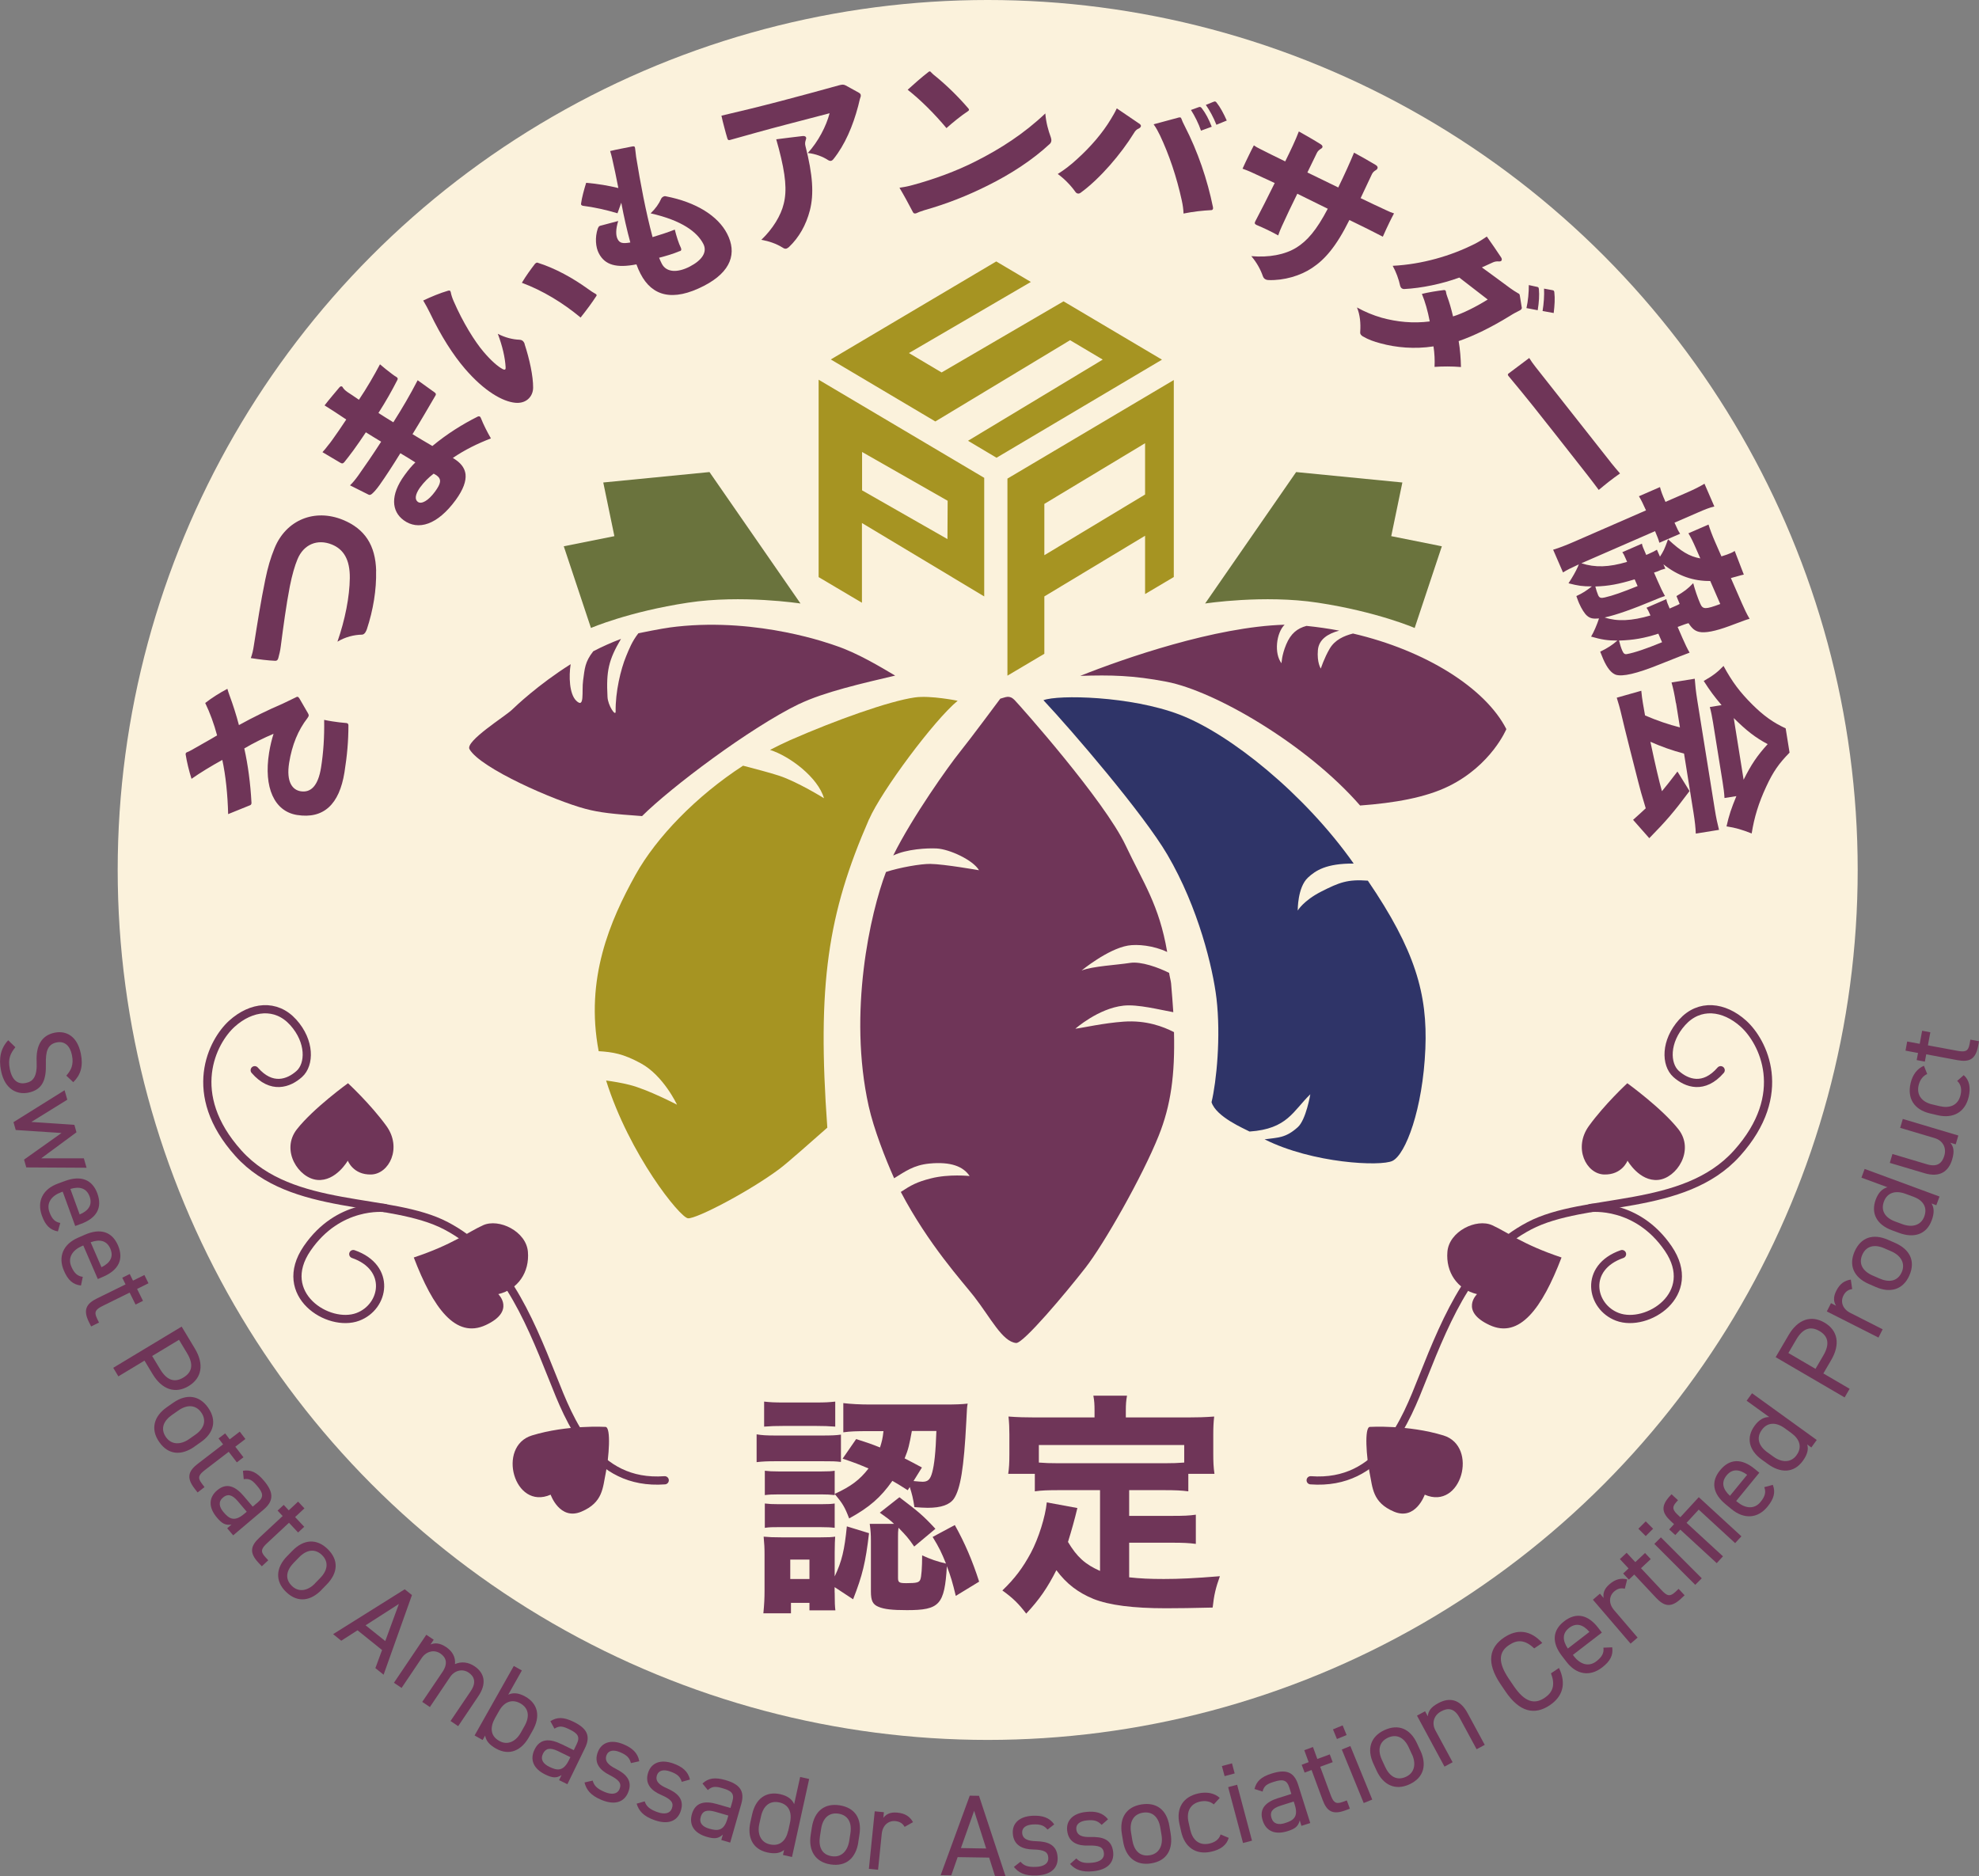 <?xml version="1.0" encoding="UTF-8"?>
<svg id="_レイヤー_2" data-name="レイヤー 2" xmlns="http://www.w3.org/2000/svg" viewBox="0 0 284.68 269.89">
  <rect x="0" y="0" width="284.68" height="269.89" fill="#808080" stroke="none"/>
  <defs>
    <style>
      .cls-1 {
        fill: #a69422;
      }

      .cls-2 {
        fill: none;
        stroke: #6c3456;
        stroke-linecap: round;
        stroke-linejoin: round;
        stroke-width: 1.18px;
      }

      .cls-3 {
        fill: #2f3468;
      }

      .cls-4 {
        fill: #fbf2dc;
      }

      .cls-5 {
        fill: #6f3558;
      }

      .cls-6 {
        fill: #6a733d;
      }
    </style>
  </defs>
  <g id="_レイヤー_1-2" data-name="レイヤー 1">
    <g>
      <circle class="cls-4" cx="142.08" cy="125.15" r="125.15"/>
      <g>
        <path class="cls-5" d="M32.82,117.14c-.07-2.82-.35-5.55-.84-7.82-1.56.86-3.15,1.82-4.43,2.72-.36-1.14-.67-2.4-.85-3.54,0-.02,0-.05.01-.07.01-.08.05-.15.13-.19.25-.09.47-.21.73-.35,1.14-.67,2.44-1.36,3.66-2.1-.45-1.67-1.03-3.26-1.71-4.66.94-.73,2.03-1.43,3.19-2.04.08.3.17.57.29.9.52,1.4.99,2.87,1.37,4.32,1.98-1.1,4.3-2.23,6.27-3.07.67-.31,1.23-.6,1.93-.93.09-.06.17-.08.24-.07.08.01.14.07.25.22l1.25,2.16c.08.14.11.25.1.33-.02.1-.09.22-.19.36-1.33,1.72-2.21,3.83-2.63,6.44-.43,2.72.46,3.89,1.67,4.08,1.46.23,2.5-.79,2.92-3.4.34-2.14.49-4.33.45-6.87.4.09.78.15,1.15.21.7.11,1.36.19,2,.24.02,0,.05,0,.08.01.18.03.24.14.26.3,0,2.29-.18,4.33-.57,6.79-.74,4.6-2.99,6.74-6.83,6.13-3.24-.52-4.82-3.92-4.01-8.97.16-.98.37-1.85.64-2.71-1.41.6-2.92,1.34-4.21,2.11.53,2.35.89,5.07,1.03,7.75.02.05,0,.11,0,.15-.02.15-.09.24-.25.29l-3.11,1.26Z"/>
        <path class="cls-5" d="M54.1,82.13c.07,2.7-.41,5.61-1.33,8.4-.03.07-.05.12-.08.19-.16.4-.4.58-.65.58-1.08.02-2.36.32-3.5,1.01,1.1-3.15,1.75-6.47,1.78-9.15.03-2.69-.91-4.14-2.56-4.82-2.1-.86-4.09-.03-4.97,2.12-.39.94-.76,2.19-1.1,3.9-.52,2.68-.94,5.83-1.31,8.68-.07.58-.21,1.12-.35,1.65-.02.05-.03.07-.05.12-.08.19-.19.25-.4.25-1.03-.04-2.29-.2-3.5-.39.2-.55.34-1.15.43-1.78.52-3.28,1.01-6.41,1.65-9.51.36-1.75.75-3.1,1.34-4.54,1.66-4.05,5.76-5.72,9.84-4.05,3.13,1.29,4.68,3.63,4.77,7.35Z"/>
        <path class="cls-5" d="M46.39,65.04c.28-.3.54-.61.78-.94.22-.25.41-.52.61-.79.66-.91,1.31-1.88,2.03-2.96-1.08-.72-2.14-1.43-3.12-2.03.7-.91,1.44-1.76,2.14-2.6.14-.15.26-.19.39-.1.04.03.08.06.11.15.15.23.36.42.65.63.39.25.96.63,1.65,1.11,1.14-1.69,2.2-3.53,3.03-5.1.53.45,1.13.95,1.73,1.39.23.17.45.33.69.47.16.12.17.25.05.45-.74,1.45-1.59,2.97-2.69,4.69.75.48,1.38.88,2.14,1.34,1.26-1.98,2.44-3.99,3.5-6.05.76.55,1.67,1.21,2.44,1.75.19.14.22.26.14.42-1.14,1.95-2.1,3.61-3.32,5.59.97.58,1.81,1.1,2.86,1.7,2.13-1.76,4.29-3.11,6.52-4.23.1-.05.23-.05.31,0,.06.04.11.11.14.2.39.98.92,2.02,1.45,2.94-1.87.71-3.79,1.65-5.48,2.81.2.11.36.23.53.35.84.61,1.22,1.3,1.3,2.02.09.95-.3,2.14-1.41,3.67-2.63,3.6-5.41,4.44-7.49,2.92-1.75-1.28-1.97-3.61.13-6.49.57-.78,1.03-1.33,1.55-1.83-.73-.47-1.41-.87-2.16-1.32-1.06,1.72-2.1,3.32-3,4.59-.46.64-.82,1.04-1.13,1.29-.18.12-.3.16-.46.07l-2.65-1.33c.41-.39.78-.85,1.21-1.45,1-1.41,2.07-2.97,3.27-4.83-.81-.49-1.51-.91-2.2-1.35-.62.94-1.21,1.79-1.8,2.6-.44.6-.86,1.14-1.29,1.68-.2.23-.34.25-.6.09l-2.55-1.51ZM60.42,70.13c-.73,1.04-.77,1.74-.31,2.07.51.37,1.49-.14,2.47-1.48.82-1.13,1-1.76.24-2.32-.12-.09-.26-.16-.44-.26-.7.53-1.38,1.2-1.95,1.98Z"/>
        <path class="cls-5" d="M75.45,49.46c.73,2.22,1.25,4.66,1.24,6.29,0,.7-.28,1.28-.74,1.68-.44.38-1.07.59-1.84.51-1.79-.17-4.43-1.64-7.23-4.9-1.69-1.97-3.42-4.65-5.02-8-.31-.64-.6-1.16-.98-1.81,1.12-.53,2.43-1.08,3.61-1.42.15-.02.22-.02.27.04.03.04.05.09.08.17.06.38.22.85.42,1.31,1.34,3.08,3.03,5.79,4.3,7.28,1.09,1.28,2.04,2.11,2.74,2.48.17.09.3.11.36.06.08-.07.09-.21.07-.39-.08-1.31-.44-2.94-1.12-4.74,1.09.57,2.21.82,3.08.85.25.02.43.07.58.24.08.1.15.21.21.36ZM85.78,42.37c.07.08.06.15-.02.25-.59.91-1.4,2.01-2.24,3.06-2.56-2.13-5.45-3.88-8.45-5,.62-1.04,1.3-1.96,1.89-2.73.02-.02.04-.03.08-.07.12-.1.23-.13.38-.06,2.5.8,4.98,2.17,7.21,3.78.38.28.74.51,1.05.68.05.02.09.06.1.08Z"/>
        <path class="cls-5" d="M88.82,30.68c-1.57-.48-3.44-.89-5-1.08-.1-.03-.18-.08-.22-.15-.02-.04-.02-.1-.01-.19.1-.8.45-2.07.73-2.96,1.64.13,3.28.42,4.63.75-.28-1.49-.61-3.01-.9-4.29-.07-.36-.19-.7-.28-1.03.96-.24,2.12-.44,3.24-.67.16-.02.26,0,.31.1.02.04.02.1.04.18.03.27.1.86.15,1.24.62,3.81,1.37,7.8,2.36,11.53.92-.27,2.22-.69,3.2-1.08.23.94.54,1.93.89,2.66.08.22.04.35-.1.42-.02.01-.05.02-.1.02-.89.38-1.94.69-2.95.95.13.31.24.57.39.86.66,1.27,2.26,1.32,4.02.41,1.74-.9,2.57-2.07,1.95-3.27-.88-1.7-3.06-3.37-7.58-4.39.71-.68,1.19-1.36,1.52-2.1.07-.15.17-.23.28-.29.11-.06.26-.11.4-.06,4.36.84,7.49,2.83,8.8,5.37,1.44,2.78.62,5.47-3.31,7.5-4.54,2.35-7.49,1.47-9.14-1.72-.21-.41-.42-.87-.59-1.36-2.84.55-4.52.13-5.41-1.59-.46-.88-.58-2.28-.15-3.56.08-.18.13-.3.27-.37.05-.02.09-.05.15-.05l2.52-.67c-.37,1.17-.36,2.08-.09,2.6.3.59.73.68,1.83.49-.48-1.76-.93-3.73-1.3-5.72l-.54,1.51Z"/>
        <path class="cls-5" d="M123.62,13.39c.12.07.17.14.19.24s.03.2-.02.32c-.14.38-.22.87-.34,1.3-.77,2.91-1.91,5.58-3.56,7.64-.1.13-.21.21-.31.24-.15.04-.29,0-.48-.11-.7-.47-1.79-.9-2.9-1.01,1.5-1.63,2.65-3.85,3.14-5.72l-6.28,1.64c-2.81.73-5.46,1.48-8.03,2.2-.2.05-.3.05-.39-.19-.16-.51-.3-1.05-.45-1.62-.15-.57-.3-1.13-.41-1.68,2.68-.62,5.58-1.33,8.48-2.09,2.78-.73,5.56-1.48,8.43-2.28.47-.12.65-.14.98.03l1.94,1.07ZM115.92,20.11c-.09.26-.15.54-.06.88,1.07,4.2,1.24,6.94.64,9.28-.55,2.12-1.58,3.91-3,5.26-.13.11-.24.19-.36.23-.17.05-.34.01-.53-.12-.95-.6-2.01-.95-3.09-1.14,1.66-1.59,2.82-3.5,3.22-5.19.48-1.89.28-4.15-.7-7.9-.1-.39-.25-.86-.38-1.37,1.2-.15,2.57-.33,3.82-.47.28-.02.44.07.48.22.03.1,0,.21-.05.33Z"/>
        <path class="cls-5" d="M150.99,20.72c-2.48,2.31-5.6,4.33-8.9,5.97-3.03,1.51-5.89,2.63-9.15,3.56-.48.14-.86.3-1.14.43-.08.03-.13.03-.2.03-.13,0-.21-.07-.28-.2-.58-1.11-1.24-2.34-1.93-3.5.61-.09,1.24-.2,1.9-.39,3.04-.82,6.28-2,9.05-3.41,3.58-1.8,6.96-3.98,10.03-6.89.1,1.3.43,2.46.78,3.4.05.15.08.28.09.43,0,.23-.07.41-.24.57ZM139.26,15.98c-1.03.68-2.24,1.67-3.11,2.45-1.72-2.06-3.67-4.01-5.58-5.52.9-.81,1.93-1.74,2.96-2.53.07-.08.15-.1.2-.11.08,0,.13.02.18.1.16.15.31.33.57.52,1.71,1.39,3.34,2.99,4.83,4.72.05.08.08.13.08.18,0,.08-.05.13-.12.18Z"/>
        <path class="cls-5" d="M163.87,17.77c.2.15.28.27.25.39-.03.12-.13.23-.27.31-.34.13-.55.35-.75.7-1.81,2.94-4.86,6.53-7.64,8.55-.16.12-.29.14-.42.12-.15-.03-.26-.11-.36-.26-.68-.96-1.64-1.92-2.52-2.55.96-.6,1.93-1.35,2.82-2.18,1.95-1.77,3.62-3.72,4.8-5.68.32-.53.61-1.01.87-1.58l3.22,2.19ZM169.58,16.9c.08,0,.14-.02.19-.01.1.02.14.08.19.22.08.25.24.6.44.98,1.91,3.7,3.29,7.78,4.09,11.73,0,.08.02.16,0,.21-.03.12-.12.21-.28.2-1.16.06-2.54.2-3.96.49-.02-.61-.1-1.22-.26-1.93-.73-3.34-1.81-6.54-3.13-9.33-.25-.52-.55-1.08-.91-1.58l3.63-.98ZM172.76,18.79c-.31-.95-.91-2.15-1.44-2.97l1.16-.42c.05-.01.11-.03.18-.01s.14.08.22.18c.53.69.99,1.54,1.43,2.66l-1.56.57ZM174.98,17.95c-.4-1.03-.98-2.09-1.52-2.86l1.09-.44c.12-.05.2-.06.25-.05.07.02.14.06.2.15.57.72,1.01,1.57,1.47,2.59l-1.49.61Z"/>
        <path class="cls-5" d="M195.74,28.51c1.4.68,2.6,1.24,3.75,1.77.32.16.72.32,1.04.42-.22.4-.42.81-.64,1.25-.35.71-.67,1.43-.97,2.1-1.49-.78-2.82-1.43-4.81-2.4-1.92,3.88-3.57,5.71-5.37,6.9-1.68,1.13-4.06,1.82-6.26,1.74-.17,0-.32-.04-.43-.1-.18-.09-.31-.24-.39-.47-.34-.99-.92-2.01-1.66-2.87,2.5.22,4.83-.2,6.49-1.23,1.55-.97,2.88-2.48,4.51-5.59l-4.38-2.16c-.84,1.72-1.56,3.2-2.22,4.67-.22.46-.39.92-.53,1.33-.51-.28-1.03-.56-1.56-.81-.5-.24-1.02-.47-1.56-.7-.25-.12-.31-.24-.19-.49.88-1.69,1.75-3.37,2.81-5.54-1.41-.66-2.49-1.16-3.42-1.58-.47-.2-.85-.36-1.21-.48.28-.63.59-1.27.91-1.93.24-.5.48-.98.72-1.43.25.18.54.35.84.49,1.04.54,2.14,1.07,3.67,1.82.83-1.69,1.46-3,1.96-4.31,1.11.63,2.18,1.23,3.17,1.86.2.12.28.3.21.44-.04.09-.14.16-.25.22-.22.15-.41.31-.53.56l-1.37,2.82,4.44,2.16c.91-1.88,1.64-3.48,2.27-5.01,1.05.57,2.14,1.18,3.13,1.78.26.16.31.35.23.51-.03.07-.11.17-.23.23-.24.14-.44.32-.57.6l-1.63,3.46Z"/>
        <path class="cls-5" d="M218.91,44.17c.01.14,0,.24-.06.31-.05.06-.12.1-.18.15-.5.25-1.02.52-1.51.84-2.64,1.62-5.13,2.84-7.33,3.6.2,1.16.31,2.56.33,3.73-1.26-.11-2.69-.1-3.8-.02.05-.95,0-1.94-.15-2.95-2.74.42-5.37.17-7.59-.43-1-.26-1.81-.56-2.52-.98-.1-.04-.15-.09-.21-.14-.2-.16-.25-.34-.22-.57.08-1.18-.02-2.42-.47-3.48,1.13.63,2.34,1.13,3.56,1.48,2.18.6,4.51.84,6.91.53-.29-1.53-.66-2.81-1.13-3.96.9-.22,2.09-.42,3.15-.55.11-.01.16,0,.22.05.06.05.1.12.1.24.01.14.09.41.17.63.3.8.56,1.68.84,2.87,1.41-.43,3.32-1.39,4.99-2.43l-4.09-3.16c-2.46.91-5.47,1.53-7.91,1.65-.14.01-.29-.04-.39-.12-.1-.08-.16-.2-.2-.32-.2-.96-.6-2.04-1.08-2.9,4.19-.21,8.38-1.42,11.83-3.17.62-.31,1.18-.68,1.71-1.04.69.96,1.39,2,2.07,3.02.11.19.11.35.03.45-.06.08-.2.13-.39.11-.27-.03-.58.02-.84.14-.52.23-1.09.49-1.58.72,1.27.91,2.59,1.9,4.05,2.97.39.29.72.49,1.14.74.08.03.11.06.15.09.08.06.11.15.12.26l.27,1.67ZM219.58,44.32c.23-.96.35-2.31.34-3.31l1.2.26c.06.01.11.03.15.06.06.05.09.14.1.28.08.86.02,1.86-.17,3.02l-1.62-.31ZM221.9,44.74c.18-1.07.26-2.29.21-3.22l1.14.21c.11.03.2.03.24.07.06.05.09.14.1.24.11.91.04,1.88-.09,2.99l-1.6-.29Z"/>
        <path class="cls-5" d="M231.7,66.51c.44.56.9,1.08,1.34,1.6-.52.37-1.06.75-1.6,1.18-.46.36-.93.75-1.46,1.19-.53-.72-1.07-1.42-1.62-2.13-1.62-2.09-3.2-4.05-4.61-5.87-2.28-2.9-4.17-5.3-6.74-8.37-.13-.16-.15-.27,0-.38,0,0,.02-.02.04-.03l2.93-2.2c.22.37.58.87.88,1.25l10.84,13.75Z"/>
        <path class="cls-5" d="M242.02,91.78c.41.93.66,1.46,1.03,2.11q-.51.17-4.34,1.7c-3.33,1.34-5.28,1.77-6.27,1.48-.66-.24-1.25-.96-1.82-2.26-.06-.14-.23-.54-.43-1.06,1.05-.51,1.73-.95,2.47-1.6-1.41,0-2.25-.13-3.78-.57.39-.64.84-1.7,1.14-2.61-.88.08-1.29-.02-1.72-.39-.35-.29-.79-.99-1.14-1.78-.08-.19-.2-.47-.4-1.05.95-.44,1.42-.76,2.23-1.39-1.36,0-1.96-.09-3.36-.45q.9-1.37,1.35-2.39c.04-.1.07-.17.13-.33-1.13.52-1.66.78-2.27,1.16l-1.42-3.27c.83-.25,1.79-.61,3.16-1.21l10.2-4.45c-.49-1.06-.64-1.41-1.02-2.03l3.03-1.32c.17.65.31,1.03.79,2.13l3.17-1.38c1.07-.47,1.71-.8,2.44-1.23l1.42,3.27c-.73.18-1.25.38-2.46.91l-3.27,1.42c.43.98.56,1.23.81,1.59l-2.99,1.3c-.13-.5-.24-.75-.62-1.67l-10.6,4.62c1.97.64,3.95.58,6.58-.2l-.16-.37c-.24-.56-.33-.75-.53-1.02l2.82-1.23c.08.38.16.57.47,1.27l.15.35.33-.14c.58-.25.9-.42,1.21-.61l.44,1c.51-.81.62-.99,1.16-2.5,1.88,1.76,3.07,2.47,4.64,2.75l-.62-1.42c-.45-1.03-.74-1.62-1.09-2.19l2.89-1.26c.21.68.55,1.59.94,2.48l.92,2.1c.64-.2.97-.31,1.35-.48.21-.09.23-.1.56-.3l1.31,3.4q-.21.03-1.17.31c-.22.07-.25.05-.69.19l1.58,3.62c.38.86.68,1.51,1.11,2.24-.52.14-.54.15-2.88,1.03-2.08.77-3.52,1.04-4.38.85-.62-.15-1.01-.47-1.52-1.25q-.36.07-1.57.54l.7,1.61ZM235.15,83.34c-2.31.7-3.75.97-5.66,1.03.09.4.27.94.4,1.24.17.4.4.47.95.34,1.16-.26,2.58-.77,4.73-1.64l-.42-.96ZM239.54,81.81c-.17.05-.22.07-.59.17q-.12.05-.51.22c-.17.05-.24.08-.51.17l.54,1.24c.42.96.66,1.46,1.04,2.13-.44.14-.87.3-1.57.6-3.08,1.29-5.44,2.12-7.11,2.49,1.82.6,3.88.5,6.59-.29-.25-.58-.34-.77-.57-1.11l2.85-1.24c.08.38.13.55.48,1.35.58-.26.61-.26.7-.31.33-.14.44-.19.74-.35-.19-.44-.24-.56-.46-1.13,1.11-.65,1.63-1.04,2.41-1.86.23.9.62,2.06,1.01,2.95.37.84.73.85,2.88.05l-1.44-3.31c-2.43.03-4.63-.73-6.74-2.4l.28.63ZM238.55,91.16c-1.97.64-3.59.93-5.65.99.13.55.28,1.02.46,1.44.19.44.36.57.69.5,1.08-.19,2.82-.79,5.04-1.7l-.54-1.24Z"/>
        <path class="cls-5" d="M241.08,101.15c-.2-1.26-.4-2.18-.63-2.97l3.34-.54c.06.87.17,1.88.35,3.01l2.53,15.76c.19,1.21.4,2.15.61,2.97l-3.34.54c-.03-.85-.13-1.76-.33-3.02l-1.36-8.49c-1.67-.43-3.31-1.02-4.84-1.7q1.06,5.01,1.66,7.11c.78-.95,1.16-1.42,2.23-2.83l1.74,2.81c-2.25,3.02-3.36,4.3-5.79,6.78l-2.33-2.64c.99-.88,1.28-1.16,1.82-1.66-.71-2.36-.72-2.41-1.07-3.77-.32-1.21-2.16-8.47-2.36-9.42-.26-1.14-.55-2.15-.74-2.72l3.53-1c.07.76.13,1.14.23,1.77.04.25.14.85.31,1.78,1.69.73,3.44,1.33,5.02,1.72l-.56-3.49ZM247.65,101.44c-1.11-1.32-1.61-1.99-2.57-3.48,1.32-.75,1.97-1.24,2.85-2.16,1.28,2.35,2.36,3.77,4.14,5.55,1.63,1.62,3.02,2.61,4.8,3.43l.56,3.49c-1.53,1.56-2.37,2.75-3.36,4.9-1.09,2.34-1.72,4.4-2.09,6.73-1.4-.55-2.3-.82-3.62-1.02.36-1.6.69-2.59,1.42-4.35l-1.71.27c-.04-.72-.12-1.37-.28-2.35l-1.37-8.52c-.13-.78-.27-1.53-.46-2.22l1.68-.27ZM250.82,112.17c1.09-2.19,1.97-3.49,3.46-5.12-1.81-.97-3.01-1.91-4.88-3.75l1.42,8.87Z"/>
      </g>
      <g>
        <path class="cls-5" d="M114.96,101.28c3.54-1.72,9.17-3,13.81-4.09-2.05-1.21-5.4-3.25-8.55-4.3-.62-.21-10.96-4.04-22.84-2.75-1.22.13-2.56.35-5.55.96-.93,1.2-1.33,2.27-1.76,3.3-.78,1.88-1.56,5.16-1.51,7.96.01.78-1.11-.86-1.17-2.1-.2-3.71.15-5.32,1.94-8.35-1.38.52-2.72,1.12-3.99,1.78-1.22,1.56-1.22,2.48-1.46,4.2-.22,1.57.27,4.15-1,2.9-.98-.97-1.07-3.5-.79-5.24-4.66,2.93-7.94,6.07-8.46,6.57-.95.92-6.75,4.51-6.09,5.66,1.58,2.75,12.25,7.41,16.68,8.58,2.08.55,3.96.74,8.14,1.04,4.16-4.14,15.52-12.7,22.61-16.14Z"/>
        <path class="cls-3" d="M196.76,126.69c-2.91-.22-4.12.26-6.7,1.57-2.57,1.31-3.38,2.73-3.38,2.73,0,0-.05-3.35,1.48-4.75,1.07-.98,2.58-2.04,6.57-2.01-7.03-9.98-17.74-18.63-25.03-21.42-7.07-2.7-17.5-2.89-19.6-2.08,4.14,4.41,14.36,16.32,17.82,22.21,4.5,7.67,6.56,16.39,7.07,20.67.65,5.52,0,12-.71,14.95.67,2.12,4.71,3.81,5.47,4.22,5.46-.37,6.25-2.96,8.74-5.36,0,0-.61,3.66-1.8,4.73-1.75,1.58-2.83,1.48-4.78,1.75,6.91,3.47,16.73,3.93,18.4,3.1,1.89-.93,4.36-7.42,4.73-16.13.33-7.85-1.45-14.17-8.28-24.19Z"/>
        <path class="cls-1" d="M125.02,117.86c1.78-4.08,9.36-14.27,12.74-17.05,0,0-3.91-.8-6.16-.48-3.72.53-11.36,3.26-17.95,6.15-.97.43-1.93.9-2.88,1.4,2.83.89,6.9,3.96,7.76,6.95,0,0-3.78-2.35-6.43-3.23-1.35-.45-3.52-1-5.21-1.45-6.76,4.39-12.48,10.33-15.46,15.68-3.67,6.6-7.29,14.97-5.31,25.39,2.03.13,3.51.35,6.09,1.76,3.25,1.78,5.18,5.94,5.18,5.94,0,0-4.19-2.19-6.81-2.85-1.13-.29-2.36-.49-3.39-.63,3.34,10.63,10.62,19.72,11.78,19.82,1.23.1,8.89-3.91,13.19-7.13,1.23-.92,5.16-4.43,6.85-5.91-1.49-20.63.07-30.79,6-44.36Z"/>
        <path class="cls-5" d="M168.86,148.47c-1.5-.77-3.96-1.73-7.21-1.5-2.95.21-5.82.88-6.96,1.02,0,0,3.29-2.92,6.92-3.32,2.07-.23,5.27.61,7.17.94-.07-1.19-.21-2.83-.32-4.16-.03-.34-.25-1.16-.28-1.49-1.51-.77-4.06-1.69-5.62-1.44-1.88.3-5.41.47-6.98,1.1,0,0,3.73-3.08,6.67-3.59,1.35-.23,3.67-.02,5.65.92-1.16-6.78-3.41-9.9-5.97-15.32-3.07-6.49-15.22-20.14-15.98-20.92-.76-.78-1.29-.39-2.06-.2,0,0-4.34,5.85-5.93,7.82-1.41,1.75-6.72,9.17-9.47,14.74,1.92-.93,4.89-1.08,6.25-1.01,1.82.09,5.23,1.65,6.09,3.13,0,0-5-.88-6.99-.91-1.39-.02-4.46.52-6.39,1.16-2.24,5.85-5.49,20.21-2.49,33.69.74,3.31,2.39,7.53,3.66,10.37,1.62-.99,2.79-1.88,5.04-2.11,3.14-.31,4.92.43,5.82,1.79,0,0-2.98-.32-5.56.34-2.05.52-2.86.98-4.34,1.95,4,7.61,8.93,12.97,10.54,15.04,2.38,3.06,4.07,6.51,6.05,6.69,1.02.09,7.12-7.16,9.97-10.82,2.67-3.42,8.19-13.13,10.54-19,1.75-4.37,2.35-8.75,2.2-14.9Z"/>
        <path class="cls-5" d="M194.62,91.14c-1.32.34-2.59.91-3.34,2.17-.8,1.36-1.28,2.87-1.28,2.87,0,0-.58-.84-.42-2.67.14-1.53,1.43-2.35,3.07-2.79-1.54-.29-3.12-.52-4.71-.68-1.32.35-2.26,1.09-2.92,2.67-.66,1.58-.67,2.71-.67,2.71-1.1-1.41-.76-4.37.44-5.55-9.98.29-23.07,4.84-29.4,7.36,4.41-.14,7.6-.08,12.4.84,7.07,1.35,20.29,9.11,27.86,17.81,4.92-.36,9.42-1.14,12.75-2.78,6.15-3.03,8.29-8.21,8.29-8.21-2.99-5.87-11.59-11.32-22.06-13.75Z"/>
        <path class="cls-6" d="M115.16,86.82s-8.47-1.3-16.2-.12c-8.56,1.3-13.95,3.64-13.95,3.64l-3.91-11.75,7.28-1.46-1.6-7.72,15.28-1.5,13.1,18.92Z"/>
        <path class="cls-6" d="M173.35,86.82s8.47-1.3,16.2-.12c8.56,1.3,13.95,3.64,13.95,3.64l3.91-11.75-7.28-1.46,1.6-7.72-15.28-1.5-13.1,18.92Z"/>
        <g>
          <path class="cls-1" d="M144.92,68.86v28.34l5.31-3.15v-8.25l14.49-8.73v8.39l4.13-2.45v-28.34l-23.93,14.18ZM150.23,79.87v-7.38l14.49-8.73v7.38l-14.49,8.73Z"/>
          <path class="cls-1" d="M117.76,54.62v28.4l6.23,3.69v-11.47s17.59,10.56,17.59,10.56v-17.06l-23.83-14.12ZM136.29,77.55l-12.28-7.01v-5.52l12.31,7.02-.03,5.51Z"/>
          <polygon class="cls-1" points="152.99 43.35 135.45 53.58 130.75 50.79 148.29 40.56 143.31 37.61 119.51 51.71 134.55 60.63 153.93 48.94 158.63 51.73 139.25 63.41 143.35 65.85 167.15 51.74 152.99 43.35"/>
        </g>
      </g>
      <g>
        <path class="cls-5" d="M108.84,206.34c.74.13,1.45.17,2.72.17h6.69c1.41,0,2.02-.03,2.72-.13v3.93c-.91-.1-1.18-.1-2.59-.1h-6.82c-1.18,0-1.88.03-2.72.13v-4ZM120.07,229.1c0,1.38.03,1.98.1,2.56h-3.73v-1.08h-2.66v1.51h-3.97c.13-1.31.17-2.22.17-3.26v-5.21c0-.97-.03-1.48-.13-2.56.77.07,1.38.1,2.59.1h5.55c1.21,0,1.68-.03,2.15-.1-.03.47-.07,1.08-.07,2.32v3.4c1.04-2.19,1.41-3.8,1.75-7.2l3.19.98c-.5,4.24-.94,6.05-2.29,9.51l-2.66-1.75v.77ZM109.92,201.63c.91.1,1.45.13,2.86.13h4.51c1.41,0,1.92-.03,2.86-.13v3.6c-1.08-.07-1.55-.1-2.86-.1h-4.51c-1.28,0-1.88.03-2.86.1v-3.6ZM130.56,214.37c-1.04-.67-1.45-.91-2.19-1.34-1.68,2.39-3.29,3.8-6.22,5.41-.64-1.68-.94-2.15-2.08-3.53v.17c-.67-.07-1.08-.1-1.98-.1h-6.02c-.94,0-1.51.03-2.05.1v-3.5c.64.07,1.01.1,2.05.1h6.02c1.11,0,1.48-.03,1.98-.1v3.33c2.35-1.08,3.6-2.02,4.87-3.66-1.35-.57-1.92-.81-3.73-1.41l1.95-2.82c1.68.54,2.19.71,3.43,1.21.27-.87.37-1.21.5-2.35h-2.08c-1.82,0-2.72.03-3.7.17v-4.2c1.08.13,2.42.2,3.8.2h10.86c1.45,0,2.39-.03,3.23-.13-.1.54-.1.57-.2,2.62-.34,6.66-.84,9.65-1.78,11.06-.61.87-1.82,1.31-3.77,1.31q-.17,0-.87-.03-.54-.03-1.04-.07c-.2-1.31-.34-1.85-.67-2.89l-.3.47ZM110.02,216.29c.64.07,1.01.1,2.05.1h5.98c1.14,0,1.51-.03,2.02-.1v3.5c-.54-.07-1.08-.1-2.05-.1h-5.98c-.94,0-1.31,0-2.02.1v-3.5ZM113.68,227.15h2.76v-2.79h-2.76v2.79ZM131.5,222.47c-.81-1.18-1.14-1.55-2.25-2.69-.07.57-.07.71-.07,1.38v5.82c0,.67.17.77,1.18.77,1.51,0,1.85-.1,2.02-.5.17-.37.27-1.78.27-3.5,1.24.57,2.12.87,3.43,1.18-.64-1.58-.97-2.29-1.92-3.83l3.19-1.71c1.41,2.52,2.52,5.08,3.5,8.14l-3.36,2.05c-.47-1.95-.71-2.76-1.28-4.27-.34,5.55-1.04,6.32-5.75,6.32-2.12,0-3.26-.13-4.07-.47-.84-.34-1.11-.87-1.11-2.22v-7.33c0-.77-.03-1.45-.17-2.39h3.5c-.64-.61-1.01-.87-2.05-1.61l2.82-2.22c2.79,2.12,3.4,2.62,5.18,4.54l-3.06,2.56ZM131.17,205.87c-.37,2.02-.5,2.62-1.04,3.93.81.4,1.28.67,2.49,1.31l-1.21,1.95c.71.07,1.14.1,1.31.1.77,0,1.11-.34,1.38-1.35.3-1.11.5-2.86.6-5.95h-3.53Z"/>
        <path class="cls-5" d="M158.21,214.37h-5.85c-1.55,0-2.56.03-3.5.17v-2.52h-3.83c.13-.84.17-1.58.17-2.82v-2.86c0-.87-.03-1.71-.13-2.56,1.31.1,2.52.13,3.87.13h8.51v-.98c0-.87-.03-1.41-.17-2.15h4.84c-.13.74-.17,1.24-.17,2.12v1.01h8.84c1.35,0,2.56-.03,3.87-.13-.1.87-.13,1.58-.13,2.56v2.89c0,1.01.03,1.85.17,2.79h-3.76v2.52c-.98-.13-1.88-.17-3.5-.17h-5.01v3.7h6.19c1.68,0,2.45-.03,3.4-.17v4.2c-1.01-.13-1.82-.17-3.4-.17h-6.19v4.98c1.55.17,2.96.24,4.98.24,2.22,0,4.37-.1,8.07-.4-.61,1.71-.84,2.69-1.04,4.51-2.89.07-4.91.1-6.72.1-4.74,0-8.14-.44-10.42-1.34-2.22-.91-3.9-2.19-5.34-4.14-1.28,2.52-2.42,4.2-4.34,6.25-1.08-1.41-1.88-2.22-3.43-3.33,1.82-1.75,2.96-3.29,4.1-5.41,1.11-2.08,2.08-5.18,2.29-7.26l4.4.81c-.4,1.68-.84,3.23-1.35,4.88,1.31,2.19,2.49,3.23,4.61,4.17v-11.6ZM170.35,207.88h-20.91v2.52c.81.07,1.65.1,2.93.1h15.06c1.24,0,2.08-.03,2.92-.1v-2.52Z"/>
      </g>
      <g>
        <path class="cls-5" d="M9.54,154.74c.66-.76,1.1-1.53.81-2.95-.26-1.31-1.03-2.07-2.2-1.83-1.34.27-1.59,1.37-1.55,3.08.06,2.25-.45,3.73-2.54,4.15-1.47.3-3.35-.35-3.91-3.15-.37-1.83-.02-3.29,1.03-4.39l1.03,1c-.72.91-1.09,1.66-.8,3.13.37,1.84,1.33,2.21,2.29,2.02,1.06-.21,1.67-.9,1.57-3.08-.1-2.19.63-3.76,2.59-4.16,1.62-.33,3.25.45,3.77,3.03.36,1.79-.02,3.04-1.09,4.09l-1-.94Z"/>
        <path class="cls-5" d="M2.26,162.55l-.32-1.12,7.35-4.59.39,1.36-5.17,3.2,6.19.42.3,1.07-5.07,3.74h6.13s.39,1.36.39,1.36l-8.67-.05-.32-1.12,5.39-3.83-6.59-.43Z"/>
        <path class="cls-5" d="M8.34,177.15c-1.15-.2-1.82-.9-2.31-2.26-.76-2.1.14-3.84,2.32-4.63l1.03-.38c2.22-.81,3.89-.23,4.63,1.82.75,2.07-.14,3.56-2.38,4.37l-.81.3-1.8-4.94-.22.08c-1.35.49-2.18,1.52-1.68,2.88.37,1.02.85,1.42,1.55,1.54l-.34,1.22ZM10.12,171.03l1.34,3.68c1.29-.54,1.86-1.4,1.43-2.59-.44-1.2-1.44-1.48-2.77-1.08Z"/>
        <path class="cls-5" d="M11.64,184.93c-1.16-.13-1.87-.79-2.44-2.12-.89-2.05-.09-3.84,2.03-4.76l1.01-.44c2.17-.94,3.86-.46,4.73,1.54.87,2.02.07,3.56-2.11,4.51l-.79.34-2.09-4.83-.21.09c-1.31.57-2.08,1.65-1.5,2.97.43.99.94,1.37,1.64,1.45l-.26,1.24ZM13.04,178.71l1.56,3.59c1.26-.62,1.77-1.51,1.27-2.67-.51-1.18-1.53-1.39-2.83-.92Z"/>
        <path class="cls-5" d="M18.66,183.27l.47.96,1.64-.81.59,1.19-1.64.81.85,1.72-1.07.53-.85-1.72-3.79,1.87c-1.03.51-1.4.84-.91,1.84l.29.6-1.13.56-.32-.64c-.87-1.76-.37-2.64,1.18-3.4l4.09-2.01-.47-.96,1.07-.53Z"/>
        <path class="cls-5" d="M20.78,195.74l-3.75,2.26-.74-1.23,9.84-5.93,1.89,3.14c1.37,2.27,1.02,4.27-.89,5.42-1.9,1.14-3.82.53-5.19-1.75l-1.15-1.91ZM23.04,196.98c1.01,1.67,2.13,1.92,3.34,1.19,1.23-.74,1.53-1.85.52-3.52l-1.15-1.91-3.86,2.33,1.15,1.91Z"/>
        <path class="cls-5" d="M27.95,208.13c-1.78,1.23-3.7,1.27-5.06-.71-1.26-1.82-.77-3.68,1.12-4.99l.9-.63c1.94-1.35,3.8-1.07,5.04.72,1.25,1.81.86,3.61-1.1,4.97l-.9.63ZM27.19,207.03l.9-.63c1.3-.9,1.64-2.07.87-3.19-.78-1.12-2.01-1.2-3.29-.31l-.9.63c-1.18.81-1.77,1.95-.9,3.21.81,1.16,2.16,1.1,3.32.29Z"/>
        <path class="cls-5" d="M32.39,206.21l.65.85,1.45-1.11.81,1.06-1.45,1.11,1.17,1.52-.95.73-1.17-1.52-3.35,2.57c-.91.7-1.21,1.1-.53,1.98l.4.53-1,.77-.44-.57c-1.2-1.56-.88-2.52.49-3.57l3.62-2.78-.65-.85.95-.73Z"/>
        <path class="cls-5" d="M35.07,215.23l1.28,1.51.74-.62c.9-.76.75-1.36-.09-2.35-.65-.76-1.05-1.12-1.94-.98l-.11-1.21c1.11-.18,1.98.2,3,1.41,1.37,1.61,1.52,2.85,0,4.15l-4.41,3.73-.86-1.02.62-.53c-.89.14-1.39-.17-2.09-1-1.25-1.47-1.2-2.89.03-3.93,1.37-1.16,2.64-.56,3.83.84ZM35.49,217.47l-1.28-1.51c-.85-1-1.49-1.07-2.13-.53-.71.6-.56,1.35.07,2.1.8.94,1.54,1.46,2.97.26l.37-.31Z"/>
        <path class="cls-5" d="M40.81,216.49l.73.78,1.34-1.25.91.97-1.34,1.25,1.31,1.4-.88.82-1.31-1.4-3.09,2.88c-.84.78-1.1,1.21-.34,2.03l.45.49-.93.86-.49-.52c-1.34-1.44-1.12-2.42.15-3.6l3.34-3.11-.73-.78.88-.82Z"/>
        <path class="cls-5" d="M46.25,228.72c-1.51,1.55-3.39,1.95-5.11.28-1.59-1.54-1.46-3.47.14-5.11l.77-.79c1.65-1.7,3.52-1.78,5.08-.26,1.58,1.53,1.54,3.38-.12,5.09l-.77.79ZM45.3,227.79l.77-.79c1.1-1.13,1.22-2.35.24-3.3-.98-.95-2.2-.79-3.29.33l-.77.79c-1,1.03-1.36,2.26-.26,3.33,1.02.99,2.33.66,3.32-.35Z"/>
        <path class="cls-5" d="M47.91,235.09l10.31-6.46,1.04.83-4.08,11.46-1.18-.95.96-2.6-3.53-2.84-2.34,1.5-1.18-.95ZM52.59,233.81l2.83,2.27,1.96-5.34-4.79,3.07Z"/>
        <path class="cls-5" d="M61.29,235.15l1.1.74-.46.68c.62-.26,1.36-.23,2.24.37.93.62,1.38,1.47,1.28,2.45.96-.42,1.96-.26,2.81.31,1.48,1,1.76,2.51.55,4.31l-2.9,4.31-1.1-.74,2.9-4.29c.85-1.26.52-2.12-.29-2.67-.88-.6-2.02-.34-2.68.64l-2.9,4.31-1.1-.74,2.9-4.29c.85-1.26.52-2.12-.29-2.67-.9-.61-2.04-.31-2.68.64l-2.9,4.31-1.1-.74,4.65-6.9Z"/>
        <path class="cls-5" d="M73.11,243.79c.69-.32,1.49-.27,2.45.27,1.8,1.01,2.24,2.81,1.07,4.88l-.54.96c-1.06,1.88-2.77,2.75-4.75,1.64-.97-.55-1.44-1.14-1.55-1.87l-.36.64-1.16-.65,5.64-10,1.16.65-1.96,3.48ZM74.92,249.25l.54-.96c.78-1.38.58-2.58-.61-3.25-1.16-.65-2.3-.25-3.04,1.06l-.6,1.06c-.7,1.25-.74,2.53.6,3.28,1.23.7,2.42.05,3.11-1.19Z"/>
        <path class="cls-5" d="M80.76,250.9l1.78.87.42-.87c.52-1.06.14-1.54-1.03-2.11-.9-.44-1.41-.59-2.17-.11l-.59-1.07c.95-.61,1.89-.62,3.31.07,1.9.92,2.55,2,1.67,3.79l-2.53,5.2-1.2-.58.36-.73c-.75.48-1.34.4-2.32-.07-1.74-.84-2.27-2.16-1.56-3.61.79-1.62,2.19-1.58,3.84-.78ZM82.05,252.78l-1.78-.87c-1.18-.57-1.8-.37-2.16.37-.41.84.03,1.46.91,1.89,1.11.54,2,.71,2.82-.96l.21-.43Z"/>
        <path class="cls-5" d="M90.76,253.64c-.19-.71-.52-1.14-1.58-1.58-.91-.38-1.64-.27-1.92.41-.36.88.3,1.46,1.28,1.96,1.4.71,2.55,1.67,1.81,3.44-.56,1.34-1.85,1.88-3.83,1.06-1.57-.65-2.18-1.47-2.44-2.51l1.18-.27c.19.73.64,1.19,1.75,1.65,1.03.43,1.81.28,2.1-.41.35-.83-.03-1.33-1.47-2.06-1.25-.63-2.31-1.68-1.61-3.36.53-1.28,1.83-1.8,3.66-1.04,1.25.52,2.06,1.24,2.27,2.44l-1.19.26Z"/>
        <path class="cls-5" d="M98.07,256.32c-.23-.7-.58-1.1-1.67-1.48-.93-.33-1.65-.17-1.89.52-.31.9.38,1.44,1.39,1.88,1.44.63,2.64,1.53,2.01,3.33-.48,1.37-1.74,1.98-3.76,1.27-1.6-.56-2.26-1.34-2.57-2.37l1.16-.33c.23.71.71,1.15,1.84,1.55,1.05.37,1.82.18,2.07-.53.3-.85-.1-1.32-1.59-1.97-1.29-.56-2.4-1.55-1.8-3.26.46-1.3,1.73-1.9,3.59-1.24,1.27.45,2.13,1.12,2.4,2.31l-1.17.33Z"/>
        <path class="cls-5" d="M103.18,259.54l1.9.55.27-.93c.33-1.14-.13-1.54-1.38-1.9-.96-.28-1.5-.34-2.15.26l-.77-.95c.83-.77,1.76-.93,3.28-.5,2.03.58,2.85,1.53,2.3,3.45l-1.59,5.55-1.28-.37.22-.78c-.66.61-1.25.63-2.29.33-1.86-.53-2.6-1.73-2.16-3.28.5-1.73,1.89-1.94,3.65-1.43ZM104.77,261.18l-1.9-.55c-1.26-.36-1.84-.06-2.07.74-.26.9.28,1.43,1.23,1.7,1.18.34,2.1.36,2.61-1.43l.13-.46Z"/>
        <path class="cls-5" d="M115.1,255.63l1.3.29-2.47,11.22-1.3-.29.16-.72c-.56.47-1.32.59-2.4.36-2.21-.49-2.91-2.28-2.44-4.39l.24-1.07c.51-2.32,2.04-3.37,4.05-2.92,1.07.24,1.7.73,2,1.43l.86-3.9ZM113.38,263.41l.26-1.19c.34-1.53-.2-2.64-1.54-2.93s-2.29.47-2.63,2.01l-.24,1.07c-.31,1.38.15,2.66,1.53,2.96,1.45.32,2.31-.58,2.61-1.93Z"/>
        <path class="cls-5" d="M123.47,265.03c-.34,2.14-1.64,3.55-4.01,3.18-2.19-.34-3.19-1.99-2.84-4.26l.17-1.09c.37-2.34,1.85-3.49,4-3.15,2.17.34,3.21,1.87,2.84,4.22l-.17,1.09ZM122.16,264.83l.17-1.09c.25-1.56-.36-2.62-1.71-2.83-1.35-.21-2.26.62-2.5,2.17l-.17,1.09c-.22,1.42.19,2.63,1.71,2.86,1.4.22,2.28-.8,2.5-2.2Z"/>
        <path class="cls-5" d="M130.14,262.82c-.3-.52-.71-.77-1.32-.84-1.01-.1-1.85.58-1.98,1.82l-.53,5.18-1.32-.13.84-8.28,1.32.13-.08.81c.41-.54,1.01-.85,2.02-.75,1.13.11,1.8.57,2.25,1.37l-1.21.68Z"/>
        <path class="cls-5" d="M135.32,269.74l4.18-11.42,1.33.02,3.81,11.55-1.51-.02-.84-2.64-4.53-.07-.92,2.62-1.51-.02ZM138.23,265.86l3.63.06-1.73-5.42-1.9,5.36Z"/>
        <path class="cls-5" d="M150.7,263.21c-.48-.56-.96-.81-2.1-.75-.98.05-1.6.46-1.56,1.19.04.95.89,1.19,1.99,1.22,1.57.04,3.02.42,3.11,2.34.07,1.45-.86,2.49-3.01,2.59-1.7.08-2.6-.39-3.28-1.23l.95-.75c.48.58,1.09.8,2.28.74,1.12-.05,1.76-.52,1.72-1.27-.04-.9-.59-1.19-2.21-1.23-1.4-.03-2.81-.53-2.9-2.35-.07-1.38.89-2.41,2.87-2.5,1.35-.06,2.39.24,3.09,1.24l-.96.75Z"/>
        <path class="cls-5" d="M158.46,262.51c-.51-.53-1-.75-2.14-.63-.98.1-1.57.55-1.49,1.28.1.94.95,1.14,2.06,1.11,1.57-.05,3.04.25,3.24,2.16.15,1.44-.72,2.54-2.86,2.76-1.69.18-2.62-.25-3.34-1.04l.9-.8c.51.55,1.13.74,2.32.61,1.11-.11,1.73-.61,1.65-1.36-.09-.89-.66-1.15-2.27-1.1-1.4.04-2.83-.37-3.02-2.18-.14-1.37.75-2.45,2.72-2.66,1.34-.14,2.4.1,3.16,1.06l-.92.8Z"/>
        <path class="cls-5" d="M168.4,263.79c.35,2.14-.44,3.89-2.81,4.27-2.19.36-3.66-.89-4.03-3.15l-.18-1.09c-.38-2.33.66-3.89,2.82-4.24,2.17-.35,3.64.77,4.02,3.12l.18,1.09ZM167.09,264.01l-.18-1.09c-.26-1.56-1.16-2.37-2.51-2.15-1.35.22-1.95,1.3-1.7,2.84l.18,1.09c.23,1.41,1.01,2.43,2.52,2.19,1.4-.23,1.92-1.48,1.69-2.88Z"/>
        <path class="cls-5" d="M176.75,264.39c-.29,1.05-1.19,1.7-2.51,1.99-2.23.5-3.83-.65-4.33-2.89l-.24-1.07c-.51-2.31.51-3.93,2.7-4.42,1.22-.27,2.32-.06,3.09.64l-.86.94c-.47-.44-1.22-.58-1.97-.41-1.4.31-2,1.43-1.66,2.96l.24,1.07c.31,1.4,1.21,2.36,2.77,2.01.76-.17,1.4-.59,1.6-1.31l1.17.49Z"/>
        <path class="cls-5" d="M175.77,254.06l1.45-.39.39,1.45-1.45.39-.39-1.45ZM176.67,257.09l1.29-.34,2.14,8.04-1.29.34-2.14-8.04Z"/>
        <path class="cls-5" d="M183.87,258.67l1.89-.6-.29-.92c-.36-1.13-.96-1.22-2.2-.83-.95.3-1.44.54-1.65,1.41l-1.16-.37c.27-1.1.95-1.75,2.46-2.22,2.02-.64,3.22-.3,3.82,1.61l1.74,5.51-1.27.4-.24-.78c-.22.87-.7,1.22-1.73,1.54-1.84.58-3.13,0-3.61-1.55-.54-1.72.51-2.66,2.25-3.21ZM186.1,259.16l-1.89.6c-1.25.4-1.56.96-1.31,1.76.28.89,1.03,1.04,1.96.74,1.18-.37,1.95-.86,1.39-2.64l-.15-.46Z"/>
        <path class="cls-5" d="M187.25,253.87l1-.37-.63-1.72,1.25-.46.63,1.72,1.79-.66.42,1.12-1.8.66,1.47,3.97c.4,1.08.69,1.48,1.74,1.1l.62-.23.44,1.19-.67.25c-1.84.68-2.66.1-3.26-1.53l-1.58-4.28-1,.37-.42-1.12Z"/>
        <path class="cls-5" d="M191.75,248.78l1.39-.57.57,1.39-1.39.57-.57-1.39ZM193.02,251.68l1.23-.5,3.15,7.7-1.23.5-3.15-7.7Z"/>
        <path class="cls-5" d="M204.32,251.82c.91,1.96.61,3.86-1.57,4.87-2.01.93-3.76.12-4.72-1.96l-.46-1c-.99-2.14-.4-3.92,1.58-4.84,1.99-.92,3.71-.23,4.7,1.93l.46,1ZM203.11,252.38l-.46-1c-.66-1.44-1.75-1.97-2.99-1.4-1.24.57-1.53,1.77-.87,3.19l.46,1c.6,1.3,1.62,2.08,3.01,1.43,1.28-.59,1.45-1.94.86-3.22Z"/>
        <path class="cls-5" d="M203.83,246.81l1.17-.63.39.72c.07-.75.43-1.31,1.51-1.89,1.57-.85,3.11-.62,4.21,1.43l2.47,4.57-1.17.63-2.46-4.55c-.8-1.48-1.78-1.37-2.64-.9-1.1.59-1.37,1.74-.82,2.75l2.47,4.57-1.17.63-3.95-7.32Z"/>
        <path class="cls-5" d="M220.69,237.13c-1.33-1.27-2.44-1.27-3.61-.48-1.47.98-1.65,2.43-.07,4.8l.71,1.05c1.59,2.36,3,2.74,4.47,1.75,1.24-.83,1.54-1.92.92-3.53l1.15-.77c1.13,2.35.47,4.16-1.34,5.37-2.12,1.42-4.31,1.05-6.38-2.03l-.71-1.05c-2.07-3.08-1.58-5.25.53-6.67,1.88-1.26,3.79-1.1,5.5.78l-1.16.78Z"/>
        <path class="cls-5" d="M231.92,236.99c.16,1.16-.31,2-1.46,2.89-1.77,1.36-3.71,1.03-5.12-.81l-.67-.87c-1.44-1.87-1.39-3.64.34-4.97,1.74-1.34,3.44-.94,4.89.94l.53.69-4.17,3.21.14.18c.87,1.14,2.11,1.62,3.25.73.86-.66,1.1-1.25,1-1.95l1.27-.05ZM225.54,237.15l3.1-2.39c-.91-1.07-1.9-1.35-2.91-.58-1.02.78-.97,1.82-.2,2.97Z"/>
        <path class="cls-5" d="M233.74,228.55c-.58-.14-1.05-.02-1.52.38-.77.66-.85,1.74-.04,2.69l3.39,3.96-1.01.87-5.42-6.32,1.01-.87.53.62c-.11-.67.08-1.32.85-1.98.86-.74,1.65-.91,2.54-.69l-.34,1.34Z"/>
        <path class="cls-5" d="M233.49,226.36l.78-.73-1.25-1.34.97-.91,1.25,1.34,1.4-1.31.82.88-1.4,1.31,2.89,3.09c.78.84,1.21,1.1,2.03.34l.49-.46.86.92-.52.49c-1.43,1.34-2.42,1.12-3.6-.14l-3.12-3.33-.78.73-.82-.88Z"/>
        <path class="cls-5" d="M235.68,219.92l1.06-1.06,1.06,1.06-1.06,1.06-1.06-1.06ZM237.98,222.1l.94-.94,5.88,5.89-.94.94-5.88-5.89Z"/>
        <path class="cls-5" d="M240.8,219.25l-.44-.41c-1.27-1.17-1.5-2.15-.17-3.6l.26-.28.93.86-.22.24c-.76.82-.49,1.25.36,2.02l.2.18,2.65-2.88,6.13,5.63-.9.98-5.24-4.82-1.75,1.9,5.24,4.82-.9.98-5.24-4.82-.72.78-.88-.81.72-.78Z"/>
        <path class="cls-5" d="M255.02,213.6c.42,1.09.15,2.02-.76,3.14-1.41,1.73-3.38,1.84-5.17.37l-.85-.7c-1.83-1.5-2.18-3.23-.8-4.91,1.39-1.7,3.13-1.7,4.97-.19l.67.55-3.33,4.07.18.15c1.11.91,2.42,1.1,3.33-.02.69-.84.79-1.46.53-2.12l1.22-.33ZM248.85,215.19l2.48-3.03c-1.12-.83-2.16-.89-2.96.09-.81.99-.54,1.99.48,2.93Z"/>
        <path class="cls-5" d="M251.25,201.51l.78-1.08,9.31,6.72-.78,1.08-.59-.43c.21.7.02,1.45-.62,2.34-1.33,1.84-3.24,1.76-5,.5l-.89-.64c-1.93-1.39-2.28-3.21-1.07-4.88.64-.89,1.35-1.27,2.11-1.27l-3.24-2.34ZM257.71,206.17l-.98-.71c-1.27-.92-2.5-.86-3.3.25-.8,1.11-.48,2.28.8,3.21l.89.64c1.15.83,2.5.92,3.32-.23.87-1.2.38-2.35-.74-3.16Z"/>
        <path class="cls-5" d="M262.29,197.58l3.78,2.21-.72,1.24-9.92-5.79,1.85-3.16c1.33-2.29,3.26-2.94,5.18-1.81,1.91,1.12,2.3,3.1.95,5.4l-1.13,1.93ZM262.29,194.99c.98-1.68.67-2.79-.56-3.51-1.24-.72-2.36-.45-3.34,1.23l-1.13,1.93,3.9,2.28,1.13-1.93Z"/>
        <path class="cls-5" d="M266.44,185.44c-.59.09-.98.38-1.26.93-.46.91-.12,1.94.99,2.5l4.65,2.36-.6,1.19-7.43-3.76.6-1.19.73.37c-.36-.57-.43-1.25.03-2.15.51-1.01,1.18-1.48,2.09-1.61l.2,1.37Z"/>
        <path class="cls-5" d="M272.61,178.8c1.98.87,3.02,2.49,2.05,4.69-.89,2.03-2.74,2.58-4.84,1.65l-1.01-.44c-2.16-.95-2.9-2.68-2.02-4.67.89-2.01,2.63-2.63,4.81-1.67l1.01.44ZM272.08,180.02l-1.01-.44c-1.45-.64-2.63-.32-3.18.93-.55,1.25.03,2.34,1.46,2.97l1.01.44c1.31.58,2.59.48,3.21-.92.57-1.3-.19-2.41-1.49-2.98Z"/>
        <path class="cls-5" d="M267.77,169.41l.46-1.25,10.77,3.97-.46,1.25-.69-.25c.39.62.41,1.39.03,2.42-.78,2.12-2.65,2.57-4.68,1.82l-1.03-.38c-2.23-.82-3.06-2.47-2.35-4.41.38-1.03.96-1.58,1.69-1.79l-3.75-1.38ZM275.25,172.16l-1.14-.42c-1.47-.54-2.64-.16-3.11,1.12s.15,2.33,1.64,2.87l1.03.38c1.33.49,2.65.22,3.14-1.11.51-1.39-.26-2.37-1.56-2.84Z"/>
        <path class="cls-5" d="M281.71,163.34l-.38,1.28-.78-.23c.49.58.62,1.23.27,2.41-.51,1.71-1.76,2.64-3.99,1.97l-4.98-1.48.38-1.28,4.96,1.48c1.61.48,2.22-.29,2.5-1.23.36-1.2-.27-2.2-1.37-2.53l-4.98-1.48.38-1.28,7.98,2.38Z"/>
        <path class="cls-5" d="M282.49,154.67c.82.72,1.01,1.81.71,3.12-.52,2.22-2.25,3.17-4.48,2.64l-1.07-.25c-2.3-.54-3.32-2.16-2.81-4.35.28-1.22.96-2.12,1.92-2.51l.47,1.19c-.6.24-1.05.85-1.23,1.59-.33,1.39.42,2.42,1.95,2.78l1.07.25c1.39.33,2.65-.06,3.01-1.62.18-.76.08-1.52-.49-2.01l.95-.84Z"/>
        <path class="cls-5" d="M275.71,152.53l.2-1.05-1.8-.34.24-1.31,1.8.33.35-1.88,1.18.22-.35,1.88,4.16.77c1.13.21,1.63.17,1.83-.93l.12-.66,1.24.23-.13.7c-.36,1.93-1.28,2.33-2.98,2.02l-4.48-.84-.2,1.05-1.18-.22Z"/>
      </g>
      <g>
        <g>
          <path class="cls-2" d="M247.52,153.96c-2.42,2.79-4.88,1.91-6.41.54-1.53-1.38-1.6-4.69.87-7.43,2.47-2.74,6.01-2.33,8.81.19,2.8,2.52,6.76,10.1-.93,18.65s-21.82,6.21-29.86,10.43c-8.05,4.22-11.65,12.56-15.38,21.96-2.39,6.02-5.95,15.4-16.08,14.65"/>
          <path class="cls-2" d="M228.82,173.78s6.63-.79,11.15,5.82-3.06,11.44-7.3,9.84c-3.85-1.44-4.89-7.1.66-9.03"/>
          <path class="cls-5" d="M234.12,166.97s-.77,2.06-3.36,1.99c-2.59-.07-4.48-3.83-2.19-6.99,2.28-3.15,5.52-6.14,5.52-6.14,0,0,4.96,3.58,7.35,6.62,2.38,3.03-.25,7.05-2.93,7.29s-4.39-2.77-4.39-2.77Z"/>
          <path class="cls-5" d="M224.63,180.9c-5.66-1.89-7.7-3.61-9.97-4.64-2.28-1.03-6.2.87-6.45,3.81s1.42,5.43,4.26,6.1c0,0-2.53,2.44,1.8,4.45,4.33,2.01,7.57-2.43,10.36-9.73Z"/>
          <path class="cls-5" d="M197.05,205.27s5.5-.33,10.59,1.23c5.09,1.56,2.59,10.83-2.69,8.52,0,0-1.31,3.76-4.43,2.44s-3.06-3.47-3.5-5.57-.8-6.59.04-6.62Z"/>
        </g>
        <g>
          <path class="cls-2" d="M36.64,153.96c2.42,2.79,4.88,1.91,6.41.54s1.6-4.69-.87-7.43c-2.47-2.74-6.01-2.33-8.81.19-2.8,2.52-6.76,10.1.93,18.65,7.69,8.55,21.82,6.21,29.86,10.43,8.05,4.22,11.65,12.56,15.38,21.96,2.39,6.02,5.95,15.4,16.08,14.65"/>
          <path class="cls-2" d="M55.33,173.78s-6.63-.79-11.15,5.82c-4.52,6.61,3.06,11.44,7.3,9.84,3.85-1.44,4.89-7.1-.66-9.03"/>
          <path class="cls-5" d="M50.03,166.97s.77,2.06,3.36,1.99,4.48-3.83,2.19-6.99-5.52-6.14-5.52-6.14c0,0-4.96,3.58-7.35,6.62-2.38,3.03.25,7.05,2.93,7.29s4.39-2.77,4.39-2.77Z"/>
          <path class="cls-5" d="M59.52,180.9c5.66-1.89,7.7-3.61,9.97-4.64,2.28-1.03,6.2.87,6.45,3.81.25,2.94-1.42,5.43-4.26,6.1,0,0,2.53,2.44-1.8,4.45-4.33,2.01-7.57-2.43-10.36-9.73Z"/>
          <path class="cls-5" d="M87.11,205.27s-5.5-.33-10.59,1.23-2.59,10.83,2.69,8.52c0,0,1.31,3.76,4.43,2.44,3.12-1.32,3.06-3.47,3.5-5.57s.8-6.59-.04-6.62Z"/>
        </g>
      </g>
    </g>
  </g>
</svg>